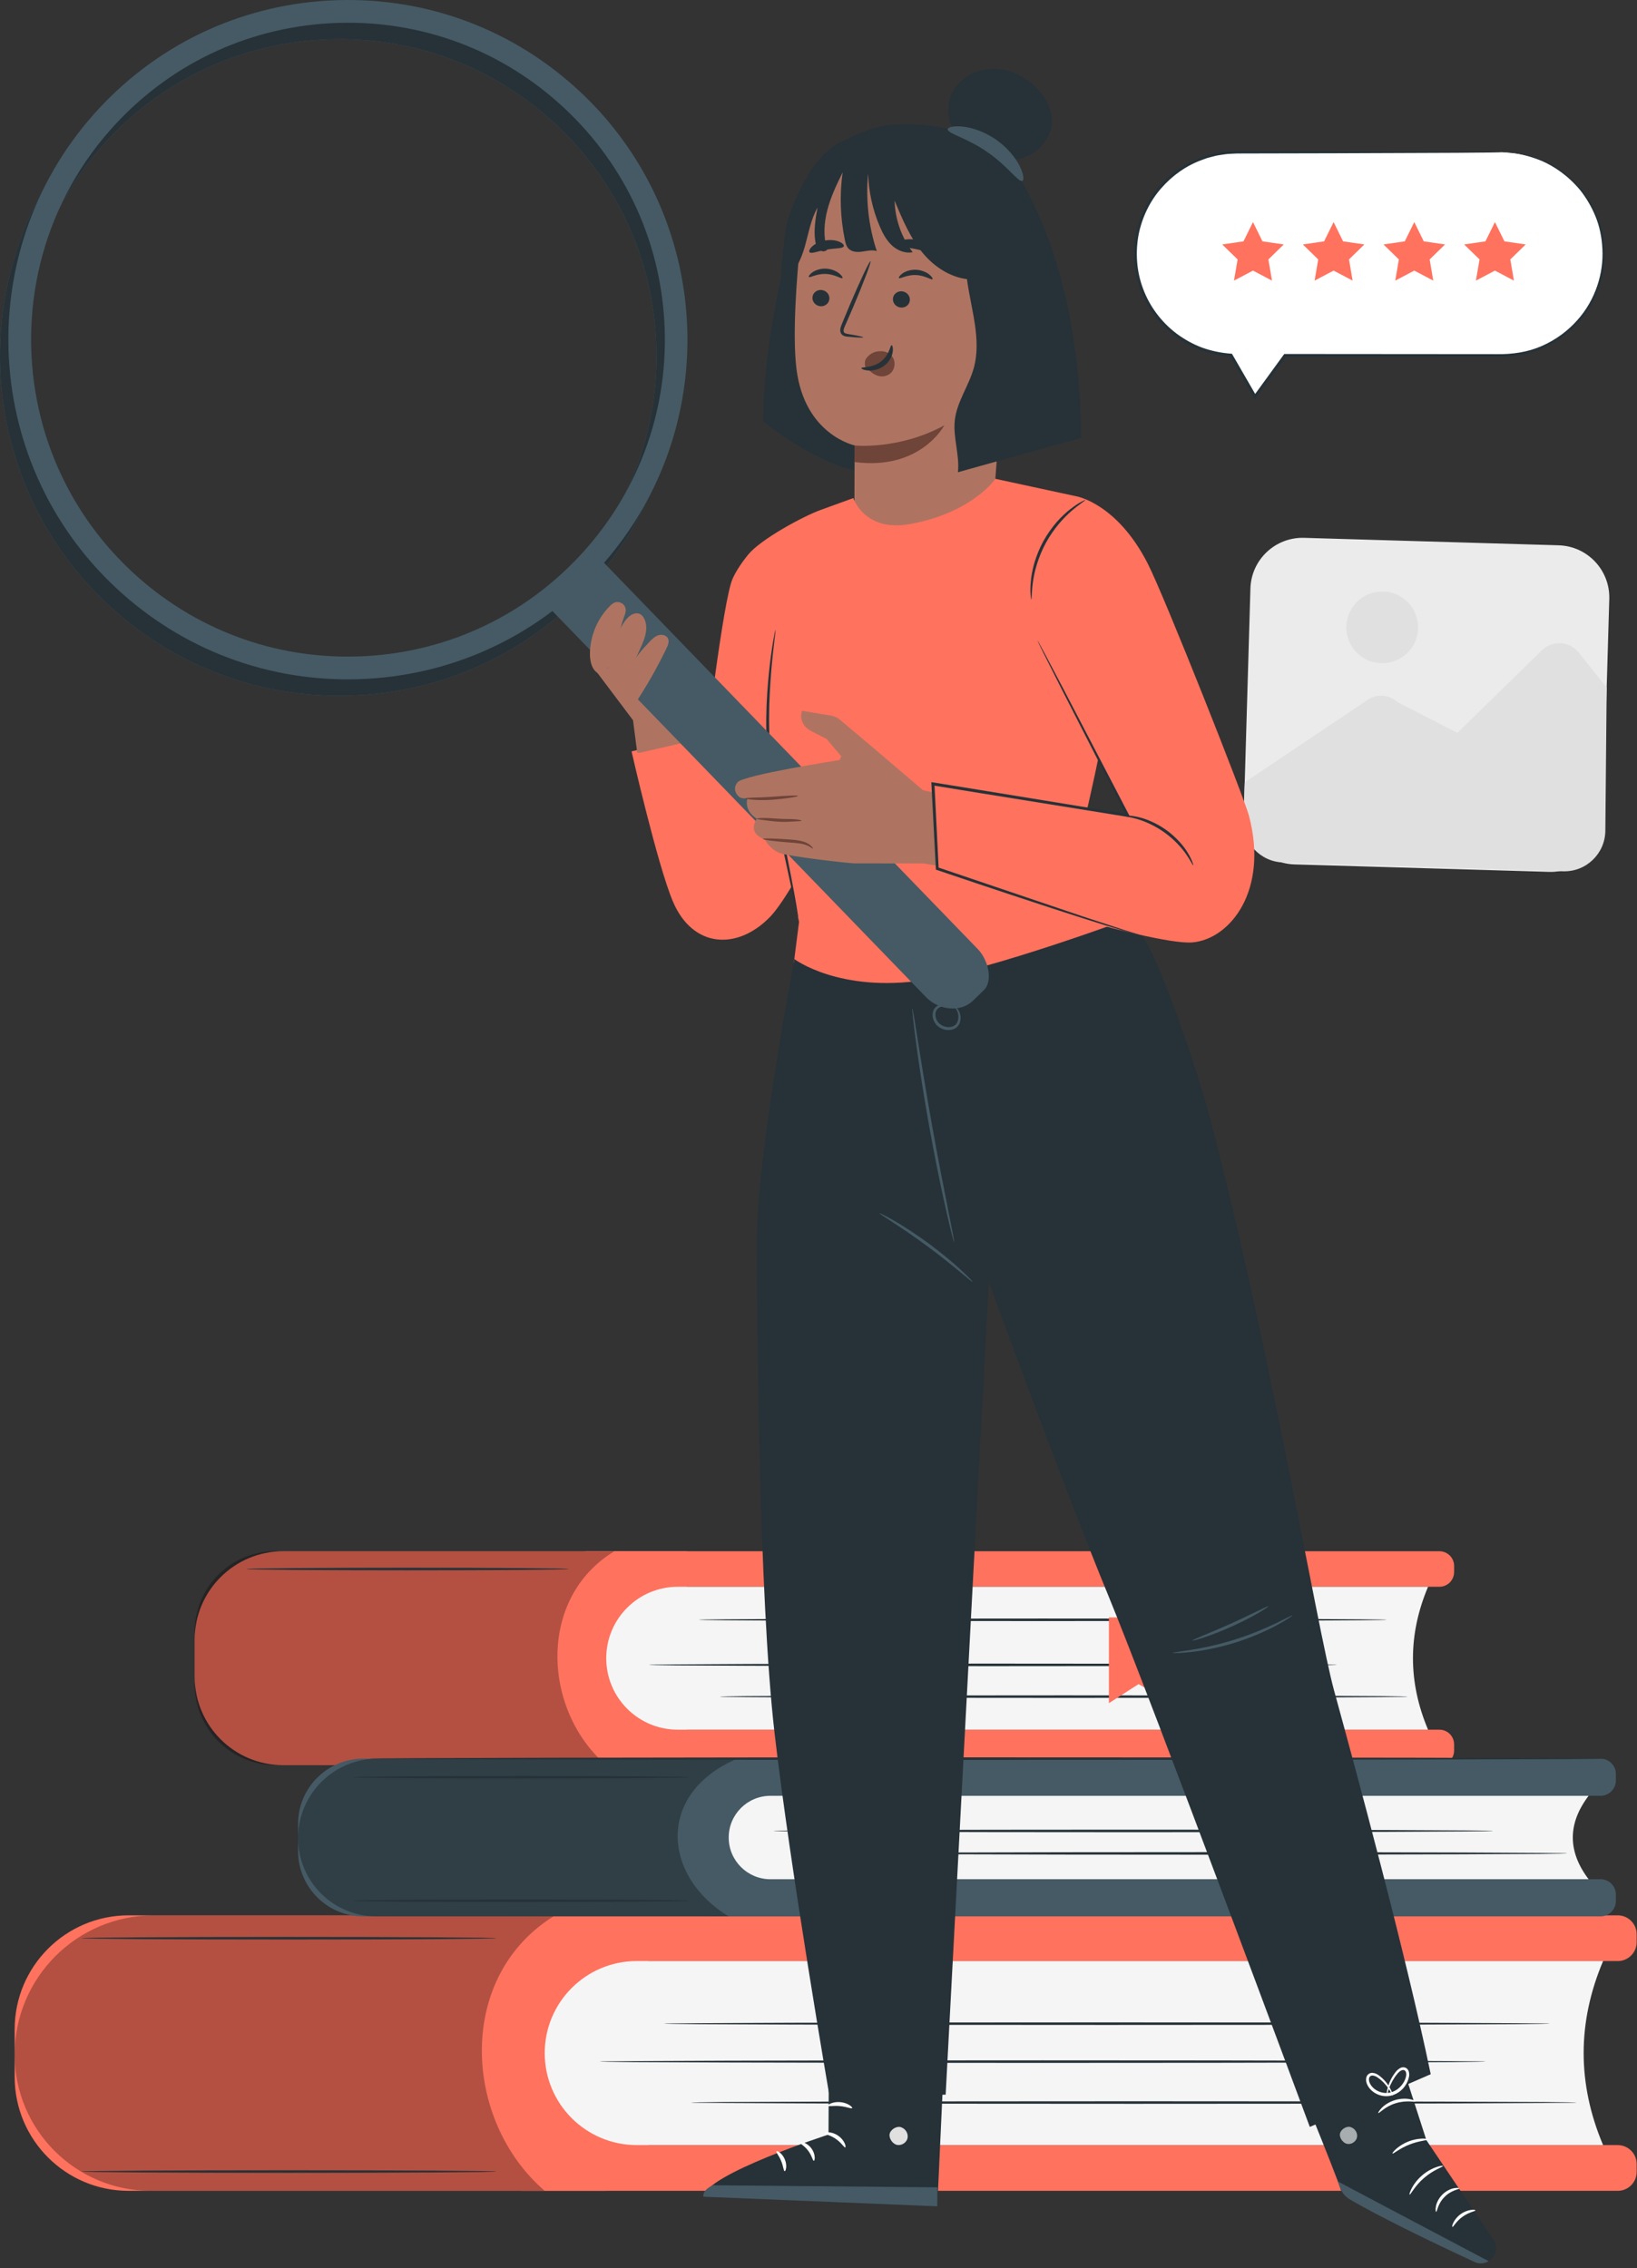 <?xml version="1.0" encoding="UTF-8"?> <svg xmlns="http://www.w3.org/2000/svg" width="280" height="388" viewBox="0 0 280 388" fill="none"><rect x="0" y="0" width="280" height="388" fill="#333333" stroke="none"/><path d="M264.96 149.142L221.421 147.866C216.494 147.722 212.617 143.61 212.762 138.683L213.877 100.664C214.022 95.737 218.133 91.86 223.06 92.004L266.599 93.28C271.526 93.425 275.403 97.536 275.259 102.463L274.144 140.482C273.998 145.409 269.887 149.286 264.96 149.142Z" fill="#EBEBEB"></path><path d="M212.904 133.827L233.635 119.916C235.247 118.627 237.559 118.715 239.069 120.122L249.282 125.366L263.854 111.118C265.689 109.481 268.523 109.722 270.055 111.645L274.814 117.62L274.585 142.106C274.548 146.038 271.285 149.17 267.355 149.046L219.452 147.531C215.569 147.408 212.527 144.151 212.669 140.268L212.904 133.827Z" fill="#E0E0E0"></path><path d="M242.551 107.037C242.706 110.423 240.086 113.294 236.7 113.449C233.314 113.604 230.443 110.984 230.288 107.598C230.133 104.212 232.753 101.341 236.139 101.186C239.526 101.031 242.396 103.65 242.551 107.037Z" fill="#E0E0E0"></path><path d="M246.205 301.958H99.234V295.883H246.205C247.593 295.883 248.718 297.008 248.718 298.396V299.446C248.718 300.833 247.593 301.958 246.205 301.958Z" fill="#FF725E"></path><path d="M97.253 299.391C97.253 299.512 84.922 299.61 69.714 299.61C54.501 299.61 42.172 299.512 42.172 299.391C42.172 299.27 54.501 299.172 69.714 299.172C84.922 299.172 97.253 299.27 97.253 299.391Z" fill="#263238"></path><path d="M117.468 301.954H48.433C40.074 301.954 33.297 295.177 33.297 286.818V280.495C33.297 272.136 40.074 265.359 48.433 265.359H117.468V301.954Z" fill="#FF725E"></path><path d="M246.204 271.435H100.378C99.746 271.435 99.234 270.922 99.234 270.29V266.504C99.234 265.872 99.746 265.359 100.378 265.359H246.205C247.593 265.359 248.718 266.484 248.718 267.872V268.922C248.717 270.31 247.592 271.435 246.204 271.435Z" fill="#FF725E"></path><path d="M244.261 295.883H115.917C109.167 295.883 103.695 290.411 103.695 283.66C103.695 276.91 109.167 271.438 115.917 271.438H244.261C240.82 279.585 240.82 287.734 244.261 295.883Z" fill="#F5F5F5"></path><g opacity="0.3"><path d="M103.695 301.954H47.164C39.505 301.954 33.297 295.745 33.297 288.087V279.114C33.297 271.517 39.455 265.359 47.052 265.359H105.088C91.838 273.386 92.828 292.608 103.695 301.954Z" fill="black"></path></g><path d="M228.67 284.797C228.67 284.918 202.327 285.016 169.838 285.016C137.338 285.016 111 284.918 111 284.797C111 284.676 137.338 284.578 169.838 284.578C202.327 284.578 228.67 284.676 228.67 284.797Z" fill="#263238"></path><path d="M240.779 290.227C240.779 290.348 214.436 290.446 181.947 290.446C149.447 290.446 123.109 290.348 123.109 290.227C123.109 290.106 149.447 290.008 181.947 290.008C214.435 290.008 240.779 290.106 240.779 290.227Z" fill="#263238"></path><path d="M237.209 277.086C237.209 277.207 210.866 277.305 178.377 277.305C145.877 277.305 119.539 277.207 119.539 277.086C119.539 276.965 145.877 276.867 178.377 276.867C210.866 276.867 237.209 276.966 237.209 277.086Z" fill="#263238"></path><path d="M97.253 268.399C97.253 268.52 84.922 268.618 69.714 268.618C54.501 268.618 42.172 268.52 42.172 268.399C42.172 268.278 54.501 268.18 69.714 268.18C84.922 268.18 97.253 268.278 97.253 268.399Z" fill="#263238"></path><path d="M103.351 374.77H22.001C11.235 374.77 2.508 366.043 2.508 355.277V347.134C2.508 336.368 11.235 327.641 22.001 327.641H103.351C107.525 327.641 110.908 331.025 110.908 335.198V367.213C110.908 371.387 107.525 374.77 103.351 374.77Z" fill="#FF725E"></path><path d="M276.706 335.465H89.298C88.267 335.465 87.43 334.629 87.43 333.597V329.509C87.43 328.478 88.266 327.641 89.298 327.641H276.706C278.493 327.641 279.942 329.09 279.942 330.877V332.229C279.942 334.016 278.493 335.465 276.706 335.465Z" fill="#FF725E"></path><path d="M276.706 374.769H89.298C88.266 374.769 87.43 373.933 87.43 372.901V368.813C87.43 367.781 88.266 366.945 89.298 366.945H276.706C278.493 366.945 279.942 368.394 279.942 370.181V371.533C279.942 373.321 278.493 374.769 276.706 374.769Z" fill="#FF725E"></path><path d="M274.2 366.943H108.913C100.22 366.943 93.172 359.896 93.172 351.202C93.172 342.509 100.219 335.461 108.913 335.461H274.2C269.767 345.955 269.767 356.449 274.2 366.943Z" fill="#F5F5F5"></path><g opacity="0.3"><path d="M93.17 374.77H25.82C12.945 374.77 2.508 364.333 2.508 351.458C2.508 338.304 13.171 327.641 26.325 327.641H94.964C77.9 337.978 79.175 362.733 93.17 374.77Z" fill="black"></path></g><path d="M254.118 352.664C254.118 352.785 220.192 352.883 178.352 352.883C136.497 352.883 102.578 352.785 102.578 352.664C102.578 352.543 136.497 352.445 178.352 352.445C220.192 352.445 254.118 352.543 254.118 352.664Z" fill="#263238"></path><path d="M269.712 359.664C269.712 359.785 235.786 359.883 193.946 359.883C152.091 359.883 118.172 359.785 118.172 359.664C118.172 359.543 152.091 359.445 193.946 359.445C235.786 359.446 269.712 359.543 269.712 359.664Z" fill="#263238"></path><path d="M265.11 346.172C265.11 346.293 231.184 346.391 189.344 346.391C147.489 346.391 113.57 346.293 113.57 346.172C113.57 346.051 147.489 345.953 189.344 345.953C231.183 345.953 265.11 346.051 265.11 346.172Z" fill="#263238"></path><path d="M84.871 371.469C84.871 371.59 68.992 371.688 49.407 371.688C29.814 371.688 13.938 371.59 13.938 371.469C13.938 371.348 29.814 371.25 49.407 371.25C68.99 371.25 84.871 371.348 84.871 371.469Z" fill="#263238"></path><path d="M84.871 331.555C84.871 331.676 68.992 331.774 49.407 331.774C29.814 331.774 13.938 331.676 13.938 331.555C13.938 331.434 29.814 331.336 49.407 331.336C68.99 331.336 84.871 331.434 84.871 331.555Z" fill="#263238"></path><path d="M138.537 327.82H62.145C55.981 327.82 50.984 322.823 50.984 316.659V311.997C50.984 305.833 55.981 300.836 62.145 300.836H138.537C138.823 300.836 139.056 301.068 139.056 301.355V327.302C139.056 327.588 138.823 327.82 138.537 327.82Z" fill="#455A64"></path><path d="M273.758 307.194H121.175C120.514 307.194 119.977 306.658 119.977 305.996V302.034C119.977 301.373 120.513 300.836 121.175 300.836H273.759C275.211 300.836 276.388 302.013 276.388 303.465V304.563C276.387 306.017 275.21 307.194 273.758 307.194Z" fill="#455A64"></path><path d="M273.758 327.819H121.175C120.514 327.819 119.977 327.283 119.977 326.621V322.659C119.977 321.998 120.513 321.461 121.175 321.461H273.759C275.211 321.461 276.388 322.638 276.388 324.09V325.188C276.387 326.642 275.21 327.819 273.758 327.819Z" fill="#455A64"></path><path d="M271.721 321.465H131.777C127.836 321.465 124.641 318.27 124.641 314.33C124.641 310.389 127.836 307.195 131.777 307.195H271.721C268.12 311.951 268.12 316.708 271.721 321.465Z" fill="#F5F5F5"></path><g opacity="0.3"><path d="M124.644 327.82H64.368C56.976 327.82 50.984 321.828 50.984 314.436C50.984 306.925 57.073 300.836 64.584 300.836H126.102C112.238 306.754 113.274 320.928 124.644 327.82Z" fill="black"></path></g><path d="M255.411 313.203C255.411 313.324 227.847 313.422 193.853 313.422C159.847 313.422 132.289 313.324 132.289 313.203C132.289 313.082 159.847 312.984 193.853 312.984C227.847 312.984 255.411 313.083 255.411 313.203Z" fill="#263238"></path><path d="M268.075 317.047C268.075 317.168 240.511 317.266 206.517 317.266C172.511 317.266 144.953 317.168 144.953 317.047C144.953 316.926 172.511 316.828 206.517 316.828C240.511 316.828 268.075 316.926 268.075 317.047Z" fill="#263238"></path><path d="M117.899 325.141C117.899 325.262 104.997 325.36 89.084 325.36C73.166 325.36 60.266 325.262 60.266 325.141C60.266 325.02 73.166 324.922 89.084 324.922C104.997 324.922 117.899 325.02 117.899 325.141Z" fill="#263238"></path><path d="M117.899 304.016C117.899 304.137 104.997 304.235 89.084 304.235C73.166 304.235 60.266 304.137 60.266 304.016C60.266 303.895 73.166 303.797 89.084 303.797C104.997 303.797 117.899 303.895 117.899 304.016Z" fill="#263238"></path><path d="M274.554 300.836C274.554 300.957 227.224 301.055 168.853 301.055C110.462 301.055 63.141 300.957 63.141 300.836C63.141 300.715 110.461 300.617 168.853 300.617C227.224 300.617 274.554 300.715 274.554 300.836Z" fill="#263238"></path><path d="M189.672 276.688V291.344L194.752 288.086L200.419 291.344V276.688H189.672Z" fill="#FF725E"></path><path d="M256.913 26.039H211.566C201.964 26.039 194.18 33.823 194.18 43.425C194.18 52.687 201.429 60.236 210.56 60.76C211.929 63.128 213.297 65.496 214.666 67.864C216.376 65.513 218.086 63.162 219.795 60.811H256.912C266.514 60.811 274.298 53.027 274.298 43.425C274.299 33.823 266.515 26.039 256.913 26.039Z" fill="white"></path><path d="M256.913 26.041C256.913 26.041 257.069 26.032 257.375 26.039C257.701 26.051 258.152 26.067 258.734 26.088C259.915 26.244 261.696 26.47 263.815 27.367C265.919 28.254 268.346 29.82 270.469 32.328C271.498 33.603 272.434 35.105 273.159 36.825C273.889 38.543 274.318 40.503 274.43 42.574C274.678 46.701 273.34 51.436 270.028 55.123C268.393 56.962 266.305 58.525 263.892 59.588C261.483 60.67 258.721 61.09 255.958 61.044C244.931 61.053 232.732 61.062 219.797 61.072L220.006 60.965C218.377 63.206 216.637 65.599 214.878 68.019L214.643 68.343L214.443 67.996C213.914 67.081 213.344 66.094 212.771 65.104C211.937 63.661 211.108 62.227 210.337 60.893L210.547 61.022C208.802 60.895 207.09 60.54 205.464 59.961C203.845 59.359 202.341 58.511 200.973 57.505C198.261 55.458 196.185 52.666 195.053 49.583C193.882 46.504 193.693 43.175 194.263 40.079C194.882 36.993 196.284 34.124 198.278 31.878C200.257 29.617 202.739 27.905 205.415 26.943C205.75 26.825 206.079 26.692 206.415 26.588L207.436 26.327C208.107 26.122 208.805 26.075 209.482 25.957C210.164 25.866 210.85 25.874 211.524 25.828C212.193 25.829 212.856 25.829 213.514 25.829C218.771 25.84 223.661 25.851 228.124 25.861C237.029 25.895 244.221 25.923 249.21 25.942C251.677 25.963 253.598 25.979 254.925 25.99C255.561 26.001 256.055 26.009 256.409 26.015C256.742 26.024 256.913 26.041 256.913 26.041C256.913 26.041 256.742 26.058 256.408 26.067C256.053 26.073 255.56 26.081 254.924 26.092C253.597 26.103 251.676 26.119 249.209 26.14C244.22 26.159 237.028 26.187 228.123 26.221C223.661 26.231 218.77 26.241 213.513 26.253C212.856 26.255 212.193 26.257 211.524 26.259C210.866 26.307 210.196 26.3 209.532 26.392C208.872 26.51 208.192 26.556 207.538 26.759L206.544 27.016C206.217 27.119 205.897 27.249 205.571 27.365C202.966 28.309 200.554 29.984 198.633 32.189C196.697 34.38 195.341 37.173 194.744 40.173C194.196 43.183 194.383 46.42 195.525 49.407C196.628 52.399 198.646 55.108 201.281 57.094C202.61 58.069 204.07 58.892 205.641 59.475C207.22 60.036 208.881 60.379 210.575 60.503L210.716 60.513L210.785 60.632C211.556 61.966 212.385 63.401 213.219 64.843C213.792 65.834 214.362 66.821 214.891 67.735L214.455 67.712C216.215 65.293 217.956 62.901 219.586 60.66L219.664 60.553H219.796C232.731 60.563 244.93 60.573 255.957 60.581C258.698 60.631 261.355 60.232 263.717 59.185C266.073 58.157 268.117 56.638 269.72 54.849C272.97 51.26 274.302 46.639 274.082 42.59C273.983 40.559 273.576 38.634 272.87 36.941C272.17 35.247 271.261 33.764 270.258 32.5C268.187 30.015 265.809 28.444 263.74 27.54C259.514 25.794 256.876 26.179 256.913 26.041Z" fill="#263238"></path><path d="M214.317 37.992L215.943 41.287L219.579 41.815L216.948 44.38L217.569 48.001L214.317 46.291L211.065 48.001L211.686 44.38L209.055 41.815L212.691 41.287L214.317 37.992Z" fill="#FF725E"></path><path d="M228.106 37.992L229.732 41.287L233.368 41.815L230.737 44.38L231.358 48.001L228.106 46.291L224.854 48.001L225.475 44.38L222.844 41.815L226.48 41.287L228.106 37.992Z" fill="#FF725E"></path><path d="M241.903 37.992L243.529 41.287L247.165 41.815L244.534 44.38L245.155 48.001L241.903 46.291L238.651 48.001L239.272 44.38L236.641 41.815L240.277 41.287L241.903 37.992Z" fill="#FF725E"></path><path d="M255.699 37.992L257.326 41.287L260.96 41.815L258.33 44.38L258.951 48.001L255.699 46.291L252.447 48.001L253.068 44.38L250.438 41.815L254.073 41.287L255.699 37.992Z" fill="#FF725E"></path><path d="M135.603 39.062C135.603 39.062 131.06 56.047 130.669 68.064L130.539 72.069C130.539 72.069 140.562 80.391 148.97 80.904L156.017 63.577L135.603 39.062Z" fill="#263238"></path><path d="M180.123 49.478C178.207 41.194 177.471 31.552 170.582 26.15C165.47 22.142 159.646 21.024 153.155 21.296C149.959 21.43 146.35 22.904 143.567 24.48C139.75 26.64 138.134 31.022 136.292 35.002C132.603 42.976 133.07 53.774 135.569 56.776L168.892 74.373C175.546 70.91 179.714 69.531 180.778 60.661C181.225 56.929 180.97 53.141 180.123 49.478Z" fill="#263238"></path><path d="M170.231 32.738L149.26 26.55C142.504 25.565 137.665 33.741 136.968 40.532C136.194 48.077 135.546 57.319 136.22 62.997C137.575 74.416 146.216 76.202 146.216 76.202C146.22 76.164 146.236 76.373 146.168 79.746L146.142 86.695C146.052 88.905 146.441 89.648 147.792 91.399C150.885 95.406 156.522 95.941 163.169 93.482C167.022 92.056 169.701 89.19 169.995 85.284L173.641 36.926C173.766 34.856 172.283 33.037 170.231 32.738Z" fill="#AE7461"></path><path d="M138.965 50.862C138.908 51.629 139.51 52.311 140.311 52.385C141.11 52.459 141.805 51.899 141.863 51.132C141.92 50.365 141.318 49.682 140.519 49.608C139.718 49.534 139.023 50.095 138.965 50.862Z" fill="#263238"></path><path d="M138.357 47.373C138.53 47.57 139.665 46.797 141.231 46.863C142.796 46.906 143.914 47.757 144.091 47.572C144.178 47.49 144.007 47.141 143.521 46.757C143.043 46.375 142.216 45.989 141.24 45.955C140.264 45.922 139.43 46.249 138.943 46.598C138.448 46.947 138.271 47.284 138.357 47.373Z" fill="#263238"></path><path d="M152.73 51.089C152.673 51.857 153.275 52.538 154.076 52.612C154.875 52.686 155.57 52.127 155.628 51.359C155.685 50.592 155.082 49.909 154.284 49.835C153.483 49.76 152.787 50.321 152.73 51.089Z" fill="#263238"></path><path d="M153.763 47.562C153.937 47.759 155.073 46.987 156.637 47.052C158.202 47.095 159.32 47.946 159.497 47.761C159.583 47.679 159.415 47.33 158.927 46.946C158.449 46.564 157.623 46.178 156.647 46.143C155.671 46.11 154.837 46.437 154.35 46.786C153.856 47.137 153.678 47.474 153.763 47.562Z" fill="#263238"></path><path d="M147.665 57.71C147.675 57.621 146.709 57.414 145.139 57.151C144.741 57.094 144.365 57 144.309 56.724C144.226 56.431 144.41 56.007 144.623 55.549C145.037 54.596 145.47 53.597 145.925 52.55C147.738 48.279 149.067 44.761 148.894 44.689C148.721 44.617 147.112 48.021 145.299 52.292C144.862 53.345 144.444 54.35 144.046 55.311C143.877 55.76 143.596 56.265 143.777 56.872C143.873 57.175 144.158 57.403 144.412 57.483C144.665 57.571 144.89 57.584 145.087 57.604C146.67 57.753 147.655 57.799 147.665 57.71Z" fill="#263238"></path><path d="M146.169 76.206C146.169 76.206 153.784 76.999 161.527 72.75C161.527 72.75 157.457 80.543 146.141 79.034L146.169 76.206Z" fill="#6F4439"></path><path d="M152.744 61.192C152.365 60.518 151.646 60.143 150.896 60.089C149.816 60.011 148.895 60.346 148.153 61.316C147.902 61.595 147.891 62.409 147.981 62.637C148.071 62.866 147.999 62.752 148.167 62.914C148.777 63.497 149.423 64.081 150.227 64.307C151.031 64.533 152.04 64.31 152.602 63.537C153.102 62.851 153.123 61.866 152.744 61.192Z" fill="#6F4439"></path><path d="M152.507 59.047C152.253 59.021 152.173 60.72 150.664 61.861C149.157 63.006 147.354 62.733 147.33 62.97C147.301 63.076 147.719 63.319 148.482 63.374C149.231 63.434 150.337 63.242 151.26 62.544C152.181 61.844 152.607 60.874 152.696 60.18C152.795 59.472 152.624 59.042 152.507 59.047Z" fill="#263238"></path><path d="M153.168 41.83C153.28 42.269 154.858 42.219 156.666 42.618C158.483 42.98 159.906 43.659 160.187 43.302C160.313 43.131 160.094 42.707 159.538 42.238C158.986 41.771 158.08 41.289 156.994 41.06C155.907 40.833 154.884 40.909 154.191 41.116C153.492 41.322 153.121 41.622 153.168 41.83Z" fill="#263238"></path><path d="M138.482 43.158C138.838 43.466 139.979 42.928 141.411 42.703C142.837 42.433 144.096 42.556 144.323 42.147C144.42 41.95 144.177 41.625 143.598 41.368C143.027 41.112 142.112 40.966 141.129 41.136C140.147 41.307 139.339 41.75 138.892 42.183C138.437 42.619 138.323 43.005 138.482 43.158Z" fill="#263238"></path><path d="M149.186 25.32C149.167 25.402 149.151 25.484 149.133 25.566L149.172 25.583C149.177 25.495 149.181 25.407 149.186 25.32Z" fill="#263238"></path><path d="M163.848 80.78C164.169 77.804 162.972 74.815 163.319 71.842C163.687 68.691 165.729 65.989 166.566 62.929C167.908 58.028 166.067 52.816 165.392 47.75C162.552 47.4 159.903 45.694 158.011 43.489C155.735 40.835 154.358 37.547 153.018 34.318C153.097 37.484 154.194 40.616 156.106 43.139C154.846 43.402 153.516 42.862 152.569 41.99C151.622 41.117 151.002 39.949 150.493 38.766C149.259 35.901 148.589 32.803 148.482 29.686C148.063 34.145 148.558 38.691 149.965 42.944C149.171 42.699 148.319 42.919 147.496 43.038C146.673 43.157 145.73 43.134 145.149 42.539C144.76 42.142 144.619 41.57 144.506 41.025C143.722 37.234 143.595 33.308 144.129 29.474C143.116 31.547 142.113 33.644 141.526 35.875C140.939 38.106 140.786 40.504 141.478 42.705C141.151 43.12 140.456 43.054 140.068 42.696C139.68 42.338 139.533 41.792 139.451 41.27C139.152 39.364 139.489 37.421 139.825 35.521C138.69 37.533 138.314 39.867 137.686 42.089C137.058 44.312 136.059 46.591 134.127 47.858C133.792 44.532 133.911 42.262 134.41 39.148C134.792 36.768 135.921 34.408 136.963 32.235C138.13 29.801 139.752 27.417 141.565 25.83C144.909 22.901 146.307 24.162 148.443 25.278L148.695 25.384C148.703 25.332 148.705 25.279 148.713 25.227L148.809 24.772C154.368 23.52 160.262 23.795 165.68 25.561C169.706 26.873 170.075 35.541 171.057 31.422C171.651 28.93 174.882 31.205 174.921 31.276C179.669 39.84 184.702 53.426 184.933 74.892L163.848 80.78Z" fill="#263238"></path><path d="M177.591 15.363C175.693 13.29 173.019 11.857 170.209 11.77C167.399 11.682 164.51 13.062 163.081 15.482C161.651 17.901 161.933 21.3 163.959 23.248L167.468 26.055C169.881 27.386 172.866 27.823 175.435 26.828C178.004 25.834 180 23.262 179.933 20.509C179.885 18.584 178.891 16.784 177.591 15.363Z" fill="#263238"></path><path d="M174.88 30.937C174.201 31.254 172.281 28.313 168.852 26.002C165.475 23.612 162.046 22.858 162.102 22.11C162.132 21.77 163.097 21.496 164.662 21.657C166.216 21.811 168.344 22.489 170.332 23.859C172.316 25.233 173.703 26.983 174.397 28.382C175.102 29.789 175.188 30.789 174.88 30.937Z" fill="#455A64"></path><path d="M126.103 124.229L139.243 111.922L148.146 126.062C147.969 127.33 136.621 151.781 131.709 156.848C126.104 162.629 118.463 162.182 115.091 154.199C112.433 147.907 108.023 128.531 108.023 128.531L126.103 124.229Z" fill="#FF725E"></path><path d="M140.432 87.208C137.293 88.339 130.073 92.285 127.97 94.875C126.952 96.129 125.965 97.551 125.316 98.977C123.671 102.594 120.547 129.411 120.547 129.411L134.542 139.546L146.726 92.641L145.948 85.203L140.432 87.208Z" fill="#FF725E"></path><path d="M135.791 164.633L136.672 157.706C136.672 157.706 133.975 145.346 132.984 134.615C131.408 117.556 135.857 106.953 136.466 105.155C136.811 104.137 145.949 85.207 145.949 85.207C145.949 85.207 147.868 91.038 155.58 89.659C166.334 87.736 170.252 81.906 170.252 81.906L184.147 84.91C184.147 84.91 189.561 106.652 190.358 113.856C190.785 117.718 185.696 139.549 185.696 139.549L193.89 151.807C194.136 152.41 190.33 169.163 189.586 169.855C188.842 170.547 175.512 173.643 175.346 174.213C175.181 174.783 149.934 185.353 149.95 184.921C149.967 184.489 137.803 170.042 137.803 170.042L135.791 164.633Z" fill="#FF725E"></path><path d="M132.649 107.758C132.666 107.761 132.654 107.935 132.616 108.265C132.57 108.653 132.513 109.128 132.445 109.703C132.296 110.951 132.085 112.758 131.9 114.997C131.553 119.467 131.196 125.699 132.226 132.482C133.124 139.279 134.436 145.358 135.281 149.778C135.711 151.987 136.039 153.779 136.248 155.02C136.337 155.593 136.41 156.066 136.47 156.453C136.515 156.782 136.53 156.956 136.512 156.959C136.494 156.962 136.445 156.795 136.367 156.472C136.281 156.09 136.176 155.624 136.049 155.058C135.766 153.751 135.384 151.991 134.92 149.851C133.983 145.453 132.612 139.375 131.709 132.55C130.672 125.722 131.09 119.43 131.532 114.963C131.765 112.721 132.032 110.916 132.243 109.674C132.35 109.053 132.441 108.572 132.511 108.248C132.584 107.923 132.631 107.754 132.649 107.758Z" fill="#263238"></path><path d="M196.317 161.682C198.808 165.91 204.497 182.093 206.708 190.358C216.799 228.073 225.337 278.793 228.172 289.129C231.951 302.902 240.411 334.063 244.717 354.815L224.036 363.835C224.036 363.835 196.95 290.85 189.561 272.916C181.904 254.332 169.13 219.28 169.13 219.28L161.75 358.314L141.939 358.926C141.939 358.926 135.164 319.749 132.47 296.333C129.777 272.918 129.475 224.717 129.453 212.484C129.426 197.587 135.882 164.073 135.882 164.073C135.882 164.073 143.608 169.873 158.097 167.653C169.636 165.885 193.56 157.008 193.56 157.008L196.317 161.682Z" fill="#263238"></path><path d="M156.043 172.477C156.008 172.482 156.051 173.05 156.159 174.074C156.265 175.098 156.445 176.576 156.688 178.4C157.172 182.048 157.931 187.077 158.919 192.605C159.909 198.135 160.941 203.115 161.751 206.705C162.156 208.5 162.499 209.949 162.754 210.946C163.008 211.943 163.164 212.491 163.199 212.483C163.234 212.475 163.143 211.913 162.95 210.902C162.734 209.804 162.45 208.365 162.107 206.629C161.388 203.022 160.415 198.037 159.426 192.514C158.439 186.992 157.624 181.979 157.048 178.347C156.767 176.6 156.535 175.151 156.357 174.046C156.188 173.032 156.078 172.472 156.043 172.477Z" fill="#455A64"></path><path d="M163.11 172.181C163.138 172.181 163.079 171.932 162.724 171.777C162.381 171.629 161.84 171.585 161.215 171.728C160.902 171.801 160.564 171.913 160.227 172.132C159.872 172.366 159.628 172.785 159.551 173.23C159.387 174.123 159.804 175.182 160.685 175.746C161.54 176.309 162.661 176.366 163.445 175.87C163.838 175.63 164.104 175.217 164.207 174.842C164.32 174.46 164.324 174.093 164.281 173.77C164.194 173.12 163.896 172.644 163.614 172.41C163.33 172.175 163.115 172.158 163.11 172.181C163.091 172.223 163.267 172.305 163.472 172.552C163.676 172.796 163.886 173.232 163.919 173.807C163.956 174.361 163.807 175.119 163.198 175.466C162.59 175.83 161.672 175.78 160.968 175.316C160.258 174.868 159.914 174.01 160.02 173.31C160.072 172.958 160.235 172.657 160.476 172.481C160.734 172.293 161.033 172.167 161.309 172.082C161.867 171.908 162.353 171.896 162.659 171.968C162.969 172.038 163.071 172.207 163.11 172.181Z" fill="#455A64"></path><path d="M150.439 207.536C150.401 207.602 151.337 208.199 152.835 209.179C154.333 210.159 156.384 211.538 158.581 213.157C160.777 214.778 162.701 216.33 164.08 217.472C165.459 218.614 166.306 219.331 166.358 219.276C166.404 219.228 165.643 218.415 164.32 217.198C162.997 215.981 161.097 214.374 158.888 212.743C156.678 211.115 154.582 209.774 153.028 208.87C151.473 207.964 150.472 207.478 150.439 207.536Z" fill="#455A64"></path><path d="M200.602 282.743C200.604 282.778 200.909 282.787 201.459 282.772C202.009 282.761 202.803 282.701 203.781 282.59C205.735 282.371 208.423 281.878 211.295 280.981C214.166 280.078 216.655 278.949 218.385 278.014C219.251 277.547 219.937 277.143 220.395 276.838C220.855 276.537 221.1 276.356 221.082 276.326C221.04 276.256 219.98 276.845 218.22 277.689C216.461 278.534 213.98 279.597 211.141 280.49C208.301 281.377 205.658 281.921 203.731 282.23C201.803 282.541 200.597 282.662 200.602 282.743Z" fill="#455A64"></path><path d="M203.962 280.628C203.984 280.693 204.763 280.499 205.991 280.088C207.219 279.678 208.892 279.041 210.694 278.23C212.496 277.418 214.083 276.588 215.204 275.941C216.326 275.294 216.986 274.84 216.952 274.781C216.877 274.65 214.064 276.153 210.481 277.76C206.903 279.376 203.913 280.485 203.962 280.628Z" fill="#455A64"></path><path d="M141.815 344.5L141.711 365.141C141.711 365.141 120.696 371.967 120.305 375.78L160.318 377.419L161.8 345.265L141.815 344.5Z" fill="#263238"></path><path d="M154.159 363.911C154.925 364.154 155.424 365.047 155.213 365.822C155.001 366.597 154.098 367.113 153.328 366.883C152.558 366.653 151.926 365.6 152.223 364.853C152.52 364.107 153.614 363.559 154.306 363.967" fill="#E0E0E0"></path><path d="M160.32 377.417L160.342 374.169L121.969 373.812C121.969 373.812 120.156 374.514 120.306 375.777L160.32 377.417Z" fill="#455A64"></path><path d="M141.071 364.907C141.07 365.103 142.043 365.231 142.978 365.899C143.931 366.542 144.392 367.409 144.575 367.339C144.757 367.308 144.513 366.128 143.366 365.34C142.226 364.541 141.036 364.726 141.071 364.907Z" fill="white"></path><path d="M136.807 366.478C136.755 366.666 137.587 367.033 138.217 367.886C138.872 368.721 139.003 369.621 139.198 369.62C139.38 369.659 139.562 368.52 138.759 367.473C137.965 366.42 136.818 366.291 136.807 366.478Z" fill="white"></path><path d="M134.21 371.401C134.386 371.45 134.698 370.485 134.24 369.394C133.79 368.3 132.886 367.84 132.797 367.999C132.68 368.155 133.249 368.753 133.612 369.655C133.995 370.547 134.017 371.374 134.21 371.401Z" fill="white"></path><path d="M141.615 360.207C141.69 360.389 142.597 360.156 143.698 360.276C144.802 360.374 145.646 360.779 145.755 360.616C145.874 360.479 145.064 359.722 143.765 359.598C142.468 359.465 141.526 360.05 141.615 360.207Z" fill="white"></path><path d="M236.313 342.336L243.978 366.103L255.461 383.153C256.289 384.382 255.903 386.055 254.62 386.797C253.902 387.212 253.035 387.258 252.28 386.912C247.48 384.713 229.861 376.533 229.398 374.763C228.861 372.712 219.648 350.23 219.648 350.23L236.313 342.336Z" fill="#263238"></path><path d="M254.62 386.798L228.844 373.172L229.192 374.172C229.493 375.036 230.086 375.767 230.875 376.23C232.985 377.469 238.886 380.762 252.209 386.939C252.984 387.298 253.892 387.246 254.62 386.798Z" fill="#455A64"></path><g opacity="0.6"><path d="M231.035 363.878C231.768 364.081 232.272 364.908 232.1 365.648C231.927 366.389 231.091 366.909 230.354 366.718C229.618 366.528 228.982 365.554 229.237 364.838C229.492 364.121 230.507 363.564 231.176 363.926" fill="white"></path></g><path d="M245.648 378.371C245.804 378.39 245.906 376.969 247.078 375.817C248.215 374.63 249.633 374.509 249.612 374.353C249.612 374.288 249.25 374.209 248.671 374.323C248.096 374.433 247.325 374.788 246.687 375.432C246.051 376.079 245.707 376.854 245.605 377.431C245.499 378.011 245.583 378.372 245.648 378.371Z" fill="white"></path><path d="M248.423 380.943C248.571 381.006 249.061 379.976 250.159 379.202C251.24 378.404 252.372 378.264 252.359 378.103C252.385 377.959 251.076 377.854 249.838 378.757C248.591 379.646 248.278 380.922 248.423 380.943Z" fill="white"></path><path d="M241.106 375.409C241.255 375.482 242.002 373.894 243.604 372.541C245.186 371.163 246.869 370.667 246.819 370.508C246.814 370.369 244.947 370.651 243.247 372.125C241.532 373.581 240.969 375.382 241.106 375.409Z" fill="white"></path><path d="M238.173 368.382C238.285 368.501 239.399 367.504 241.073 366.853C242.738 366.179 244.233 366.142 244.233 365.978C244.258 365.84 242.663 365.623 240.871 366.343C239.073 367.047 238.06 368.298 238.173 368.382Z" fill="white"></path><path d="M235.751 361.459C235.871 361.57 236.908 360.328 238.727 359.786C240.534 359.204 242.091 359.642 242.127 359.482C242.149 359.419 241.788 359.213 241.135 359.088C240.486 358.961 239.541 358.96 238.564 359.261C237.588 359.565 236.809 360.1 236.346 360.571C235.879 361.044 235.698 361.42 235.751 361.459Z" fill="white"></path><path d="M238.222 358.484C238.252 358.474 238.195 358.138 237.944 357.581C237.693 357.028 237.236 356.245 236.423 355.491C236.016 355.141 235.553 354.671 234.787 354.589C234.405 354.546 233.939 354.777 233.769 355.186C233.597 355.586 233.644 356.004 233.767 356.381C234.312 357.869 236.101 358.871 237.86 358.5C239.615 358.097 240.81 356.599 241.03 355.074C241.06 354.688 241.019 354.242 240.697 353.908C240.377 353.569 239.842 353.576 239.525 353.751C238.861 354.099 238.559 354.657 238.252 355.099C237.667 356.035 237.403 356.897 237.28 357.491C237.157 358.089 237.171 358.429 237.202 358.432C237.306 358.465 237.394 357.066 238.575 355.312C238.882 354.896 239.226 354.386 239.713 354.164C239.95 354.054 240.197 354.078 240.353 354.246C240.51 354.405 240.563 354.718 240.527 355.025C240.329 356.28 239.232 357.647 237.743 357.964C236.264 358.292 234.694 357.409 234.243 356.215C234.139 355.926 234.114 355.607 234.209 355.381C234.303 355.158 234.519 355.031 234.767 355.044C235.29 355.069 235.77 355.458 236.165 355.782C237.762 357.168 238.126 358.545 238.222 358.484Z" fill="white"></path><path d="M110.701 107.758L120.244 117.614L120.631 126.197L109.555 128.744H108.991L108.275 123.205L101.891 114.718L110.701 107.758Z" fill="#AE7461"></path><path d="M100.486 100.625C89.875 111.953 75.49 118.471 59.978 118.978C44.466 119.485 29.685 113.921 18.357 103.312C-5.027 81.408 -6.232 44.564 15.671 21.182C26.281 9.854 40.667 3.336 56.18 2.829C71.692 2.322 86.473 7.886 97.799 18.495C106.997 27.109 112.761 38.032 115.041 49.541C118.557 67.293 113.774 86.438 100.486 100.625ZM21.017 100.471C31.586 110.371 45.377 115.563 59.85 115.088C74.323 114.615 87.746 108.533 97.645 97.965C107.545 87.396 112.736 73.604 112.262 59.131C111.79 44.657 105.708 31.234 95.138 21.335C84.569 11.435 70.778 6.243 56.304 6.718C41.831 7.191 28.408 13.273 18.509 23.841C6.11 37.079 1.648 54.939 4.93 71.504C7.058 82.242 12.438 92.436 21.017 100.471Z" fill="#455A64"></path><path d="M100.486 100.625C89.875 111.953 75.49 118.471 59.978 118.978C44.466 119.485 29.685 113.921 18.357 103.312C-5.027 81.408 -6.232 44.564 15.671 21.182C26.281 9.854 40.667 3.336 56.18 2.829C71.692 2.322 86.473 7.886 97.799 18.495C106.997 27.109 112.761 38.032 115.041 49.541C118.557 67.293 113.774 86.438 100.486 100.625ZM21.017 100.471C31.586 110.371 45.377 115.563 59.85 115.088C74.323 114.615 87.746 108.533 97.645 97.965C107.545 87.396 112.736 73.604 112.262 59.131C111.79 44.657 105.708 31.234 95.138 21.335C84.569 11.435 70.778 6.243 56.304 6.718C41.831 7.191 28.408 13.273 18.509 23.841C6.11 37.079 1.648 54.939 4.93 71.504C7.058 82.242 12.438 92.436 21.017 100.471Z" fill="#263238"></path><path d="M101.916 97.828C91.306 109.156 76.92 115.674 61.408 116.181C45.896 116.688 31.115 111.124 19.787 100.515C-3.597 78.611 -4.802 41.767 17.1 18.385C27.71 7.057 42.096 0.539 57.609 0.032C73.121 -0.475 87.902 5.089 99.229 15.698C108.426 24.312 114.191 35.235 116.47 46.744C119.987 64.497 115.204 83.641 101.916 97.828ZM22.447 97.675C33.016 107.575 46.807 112.766 61.28 112.292C75.753 111.819 89.176 105.737 99.075 95.169C108.975 84.6 114.166 70.808 113.692 56.335C113.22 41.861 107.138 28.438 96.568 18.539C85.999 8.639 72.208 3.447 57.734 3.922C43.261 4.395 29.838 10.477 19.938 21.045C7.539 34.283 3.077 52.143 6.359 68.708C8.487 79.445 13.867 89.639 22.447 97.675Z" fill="#455A64"></path><path d="M166.423 171.181L168.272 169.392C169.921 167.796 168.997 164.148 167.266 162.377L102.352 95.281L93.672 103.679L158.489 170.675C160.678 172.821 164.3 173.235 166.423 171.181Z" fill="#455A64"></path><path d="M106.593 103.366C106.286 103.075 105.685 102.893 105.28 103.016C104.875 103.138 104.547 103.433 104.25 103.734C102.139 105.878 100.912 108.866 100.906 111.874C100.903 113.164 101.246 114.643 102.394 115.23L103.697 114.475C104.102 113.954 105.309 113.081 105.469 112.44C106.143 109.744 105.175 109.857 106.866 105.182C107.032 104.724 107.214 103.956 106.593 103.366Z" fill="#AE7461"></path><path d="M106.282 107.185C106.647 106.547 107.057 105.926 107.573 105.484C108.089 105.041 108.728 104.795 109.289 104.971C110.189 105.254 110.628 106.549 110.526 107.755C110.423 108.96 109.909 110.094 109.407 111.181C108.338 113.498 107.269 115.816 106.2 118.133L105.579 117.676C105.136 118.109 104.489 117.886 104.193 117.37C103.896 116.854 103.866 116.148 103.888 115.478C103.979 112.584 104.868 109.653 106.282 107.185Z" fill="#AE7461"></path><path d="M107.858 114.117C108.596 112.486 109.828 111.124 111.068 109.815C111.5 109.359 111.959 108.89 112.559 108.683C113.159 108.476 113.939 108.625 114.235 109.175C114.519 109.702 114.267 110.341 114.008 110.88C112.4 114.23 110.554 117.472 108.487 120.573L106.57 118.642C105.7 117.074 107.12 115.748 107.858 114.117Z" fill="#AE7461"></path><path d="M159.644 135.555L157.884 135.182L148.674 127.332L143.633 123.098C143.211 122.743 142.701 122.508 142.157 122.418L137.168 121.586C137.168 121.586 136.387 123.757 138.661 125.008L141.395 126.423L143.897 129.38L143.577 130.02C143.577 130.02 127.182 132.564 126.158 133.815C125.135 135.066 126.158 136.203 126.613 136.43C127.068 136.657 127.864 136.544 127.864 136.544C127.864 136.544 127.068 138.477 129.456 140.069C129.456 140.069 127.637 142.457 130.821 143.594C130.821 143.594 131.731 145.413 133.55 145.982C135.369 146.55 145.148 147.688 146.172 147.688C147.195 147.688 157.926 147.705 157.926 147.705L160.286 148.091L159.644 135.555Z" fill="#AE7461"></path><path d="M127.484 136.57C127.471 136.703 129.504 136.985 132.018 136.814C134.523 136.63 136.515 136.277 136.504 136.148C136.491 135.993 134.461 136.118 131.985 136.3C129.512 136.468 127.494 136.419 127.484 136.57Z" fill="#6F4439"></path><path d="M129.461 140.064C129.462 140.137 129.887 140.195 130.57 140.286C131.254 140.371 132.199 140.505 133.266 140.571C134.342 140.64 135.303 140.54 135.986 140.513C136.675 140.467 137.088 140.477 137.105 140.412C137.125 140.338 136.69 140.195 135.99 140.148C135.287 140.082 134.332 140.124 133.295 140.056C132.251 139.992 131.292 139.915 130.592 139.922C129.893 139.923 129.46 139.995 129.461 140.064Z" fill="#6F4439"></path><path d="M130.492 143.517C130.481 143.659 132.461 143.925 134.913 144.11C136.142 144.187 137.223 144.284 137.938 144.579C138.661 144.851 138.99 145.239 139.054 145.18C139.104 145.156 138.854 144.645 138.089 144.247C137.337 143.83 136.169 143.671 134.951 143.595C132.499 143.411 130.502 143.375 130.492 143.517Z" fill="#6F4439"></path><path d="M184.141 84.906C184.141 84.906 191.071 86.102 196.325 96.427C199.23 102.135 212.802 136.458 213.607 139.468C217.051 152.345 210.387 160.645 203.971 161.209C196.908 161.83 160.385 150.045 160.385 150.045L159.578 134.44L192.895 139.498L176.888 108.428C176.888 108.428 176.273 87.735 184.141 84.906Z" fill="#FF725E"></path><path d="M204.099 148.03C204.149 148.014 203.928 147.161 203.203 145.95C202.49 144.738 201.208 143.224 199.455 141.968C197.696 140.718 195.847 139.999 194.469 139.718C193.088 139.426 192.21 139.495 192.211 139.547C192.205 139.636 193.064 139.699 194.38 140.071C195.697 140.433 197.453 141.179 199.154 142.387C200.849 143.603 202.125 145.021 202.896 146.148C203.678 147.272 204.017 148.064 204.099 148.03Z" fill="#263238"></path><path d="M194.825 159.875C194.824 159.882 194.766 159.874 194.653 159.852C194.517 159.823 194.355 159.788 194.153 159.745C193.71 159.654 193.072 159.463 192.235 159.235C190.57 158.753 188.147 158.011 185.095 157.039C178.993 155.092 170.372 152.245 160.236 148.816L160.082 148.764L160.074 148.601C159.838 144.11 159.582 139.216 159.314 134.11L159.297 133.791L159.612 133.842C162.24 134.267 165.001 134.714 167.808 135.168C176.843 136.643 185.397 138.038 192.933 139.268L192.687 139.607C188.157 130.738 184.332 123.25 181.622 117.943C180.303 115.323 179.255 113.243 178.52 111.784C178.18 111.091 177.913 110.546 177.716 110.145C177.537 109.772 177.451 109.575 177.462 109.57C177.474 109.564 177.583 109.749 177.784 110.111C177.997 110.505 178.286 111.039 178.653 111.717C179.416 113.163 180.503 115.222 181.873 117.816C184.624 123.101 188.507 130.558 193.105 139.391L193.321 139.805L192.859 139.731C185.32 138.516 176.764 137.138 167.726 135.681C164.919 135.225 162.158 134.776 159.531 134.349L159.83 134.081C160.085 139.187 160.33 144.082 160.555 148.574L160.393 148.359C170.503 151.784 179.089 154.693 185.187 156.759C188.202 157.747 190.6 158.533 192.281 159.084C193.109 159.335 193.741 159.55 194.174 159.665C194.371 159.723 194.53 159.77 194.663 159.81C194.772 159.848 194.827 159.868 194.825 159.875Z" fill="#263238"></path><path d="M185.633 85.536C185.682 85.618 184.69 86.189 183.309 87.379C181.927 88.561 180.215 90.444 178.883 92.883C177.562 95.328 176.913 97.789 176.674 99.592C176.428 101.398 176.488 102.54 176.393 102.544C176.357 102.546 176.317 102.263 176.276 101.746C176.224 101.23 176.23 100.475 176.308 99.55C176.379 98.622 176.58 97.527 176.908 96.34C177.259 95.159 177.752 93.89 178.425 92.634C179.112 91.387 179.909 90.283 180.708 89.345C181.525 88.423 182.335 87.659 183.074 87.095C183.808 86.525 184.437 86.11 184.899 85.872C185.356 85.625 185.615 85.505 185.633 85.536Z" fill="#263238"></path></svg> 
